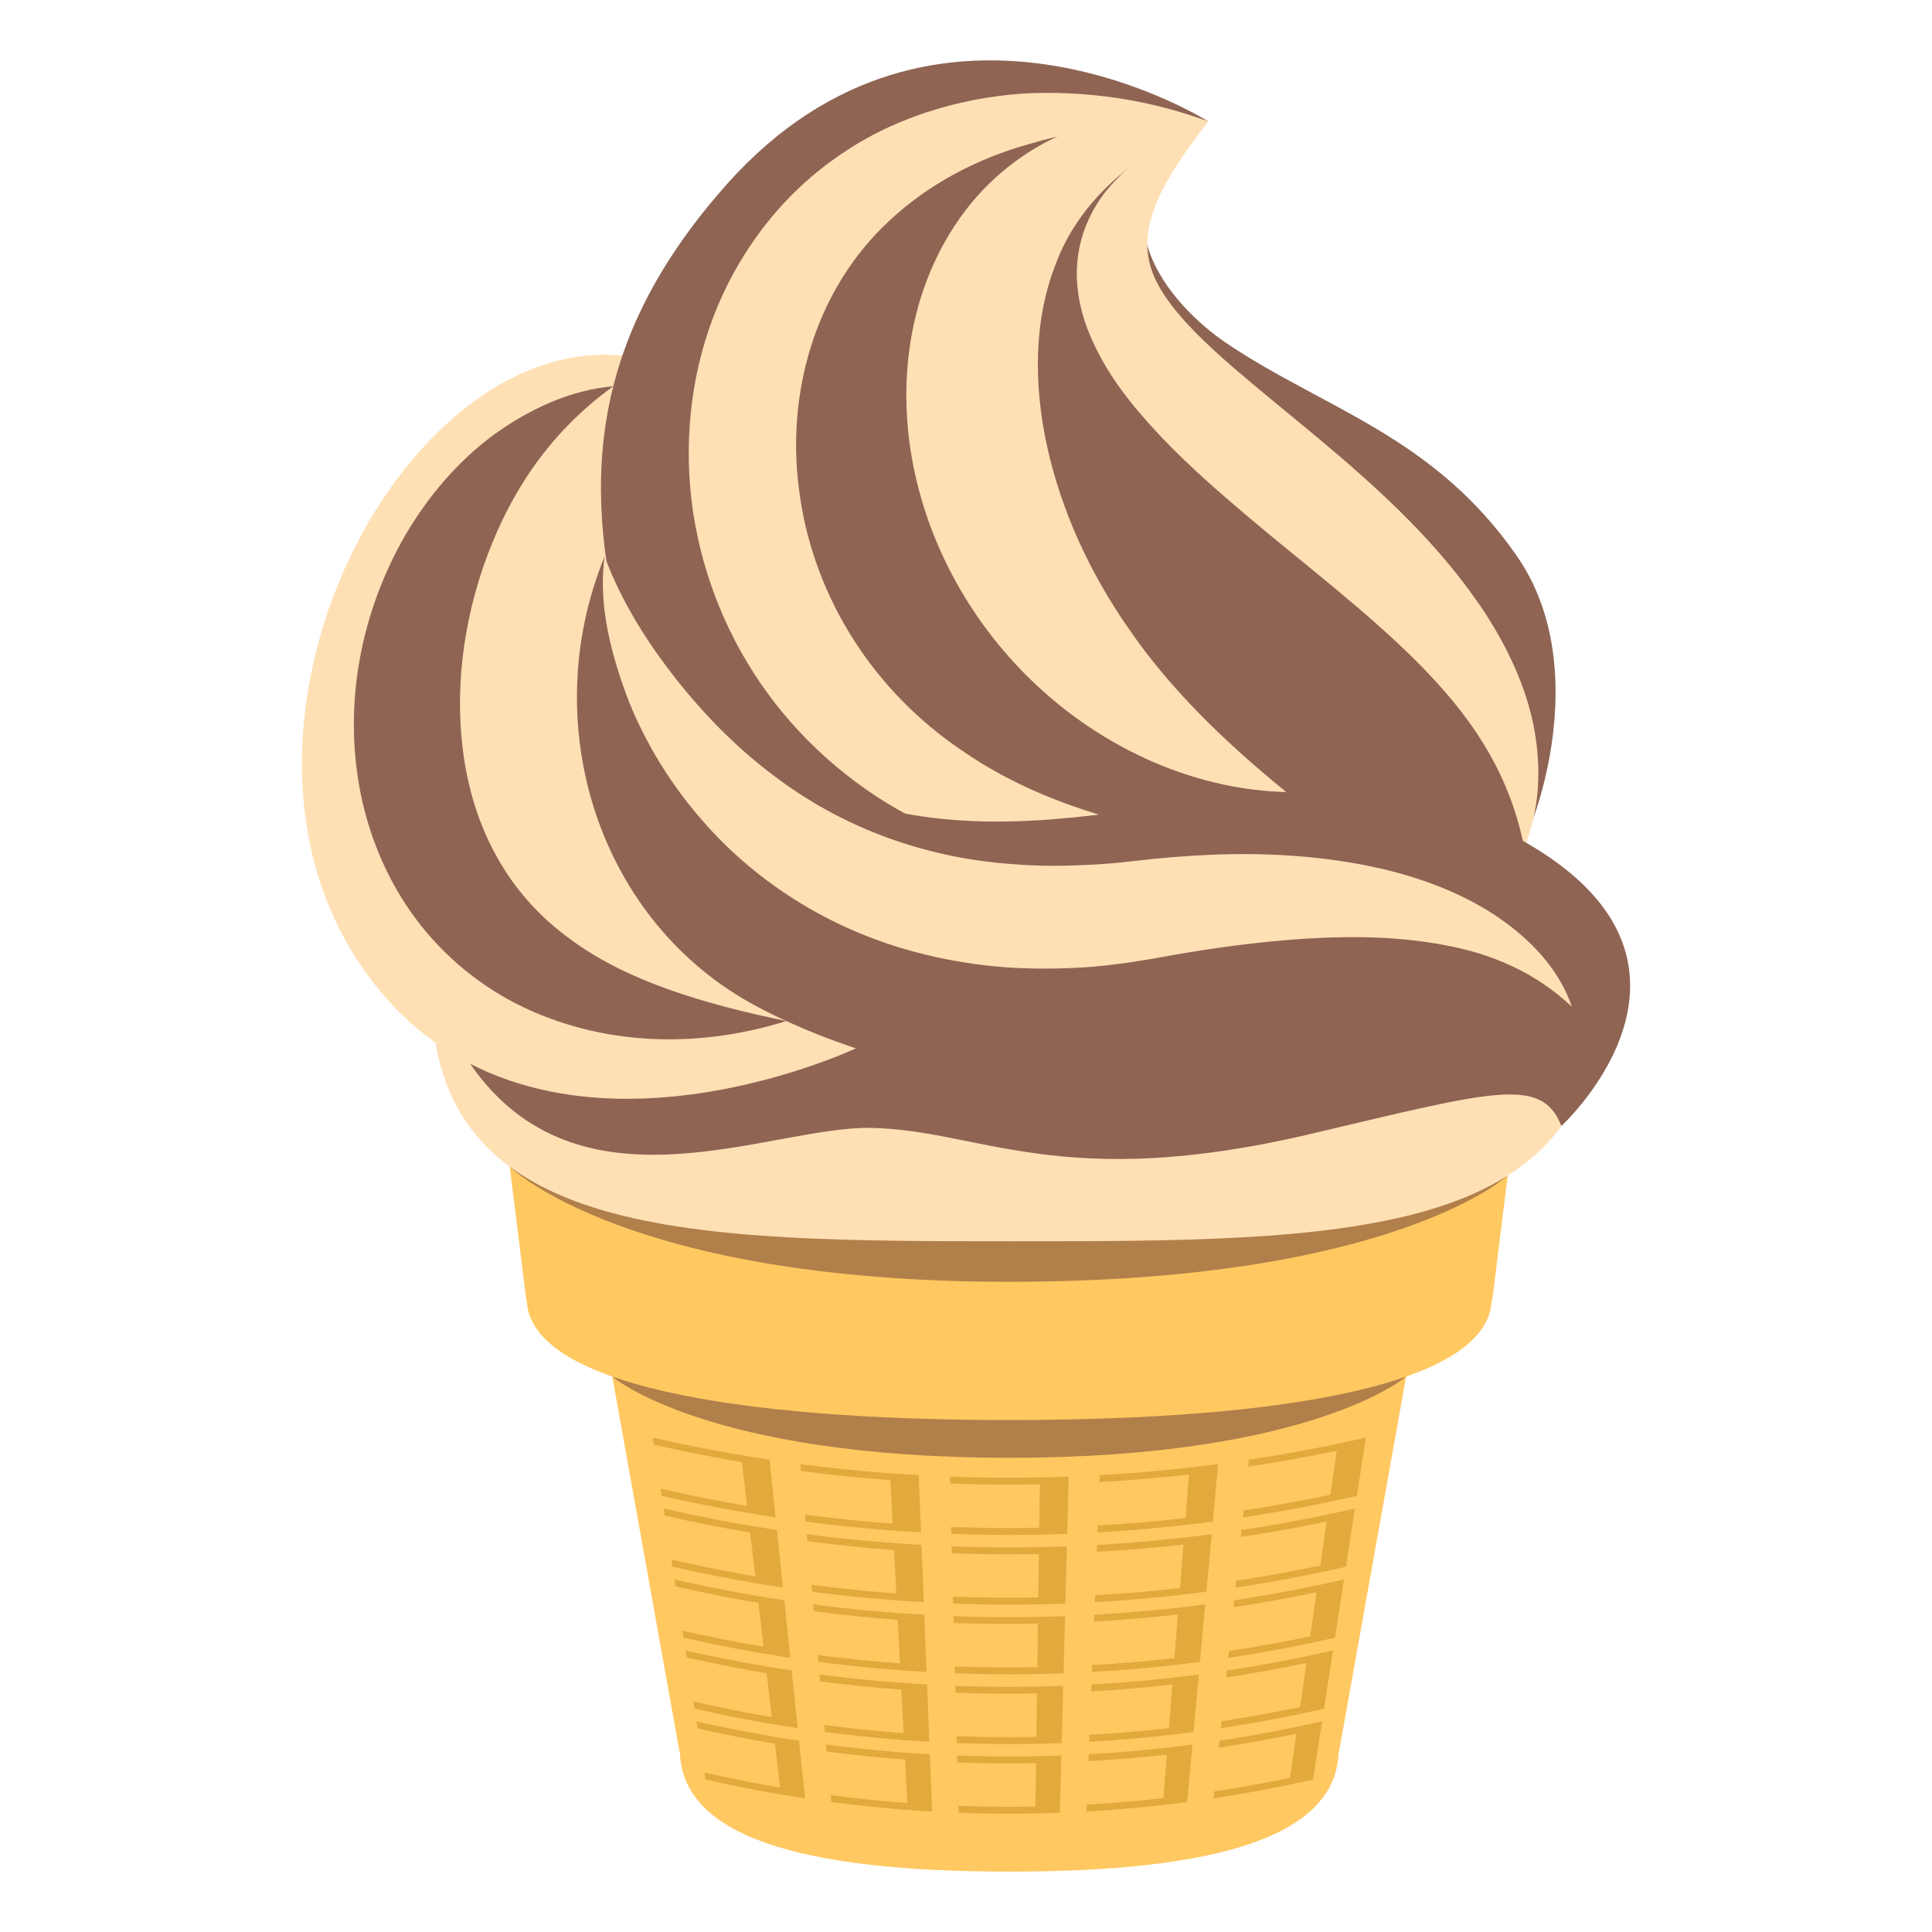<?xml version="1.0" encoding="utf-8"?>
<!-- Generator: Adobe Illustrator 15.0.0, SVG Export Plug-In . SVG Version: 6.00 Build 0)  -->
<!DOCTYPE svg PUBLIC "-//W3C//DTD SVG 1.1//EN" "http://www.w3.org/Graphics/SVG/1.1/DTD/svg11.dtd">
<svg version="1.1" id="Layer_1" xmlns="http://www.w3.org/2000/svg" xmlns:xlink="http://www.w3.org/1999/xlink" x="0px" y="0px"
	 width="64px" height="64px" viewBox="0 0 64 64" enable-background="new 0 0 64 64" xml:space="preserve">
<g>
	<g>
		<path fill="#FFC861" d="M20.222,45.258l2.287,12.768h0.012C22.593,60.805,26.446,62,33.433,62c6.984,0,10.84-1.195,10.91-3.975
			h0.014l2.283-12.768H20.222z"/>
		<path fill="#B17F4A" d="M20.284,45.602c0,0,3.102,2.689,13.148,2.689c10.045,0,13.146-2.689,13.146-2.689H20.284z"/>
		<path fill="#FFC861" d="M16.433,34.99l1,8.076h0.016c0.094,2.777,6.795,3.975,15.984,3.975c9.188,0,15.889-1.197,15.982-3.975
			h0.018l1-8.076H16.433z"/>
		<path fill="#B17F4A" d="M16.884,38.645c0.002,0.002,3.832,3.816,16.549,3.816c12.713,0,16.51-3.518,16.51-3.518L16.884,38.645z"/>
		<g>
			<path fill="#FFE0B5" d="M52.966,32.917c0,8.197-8.656,8.201-19.334,8.201c-10.68,0-19.336-0.004-19.336-8.201
				c0-5.725,8.656-10.365,19.336-10.365C44.31,22.551,52.966,27.192,52.966,32.917z"/>
			<path fill="#8F6453" d="M50.112,29.061c-6.043-4.113-12.602,0.842-19.4-0.691c-1.658-0.375-3.018-0.971-4.139-1.676l-2.309-7.389
				c0,0,4.627-5.617-2.316-6.041c-6.945-0.426-11.705,14.254-6.377,21.972c3.605,5.225,9.936,2.063,13.279,2.127
				c3.65,0.068,6.303,2.152,14.59,0.195c6.104-1.443,7.613-1.9,8.287-0.264C51.728,37.295,54.108,31.782,50.112,29.061z"/>
			<path fill="#FFE0B5" d="M28.353,34.727c0,0-10.926,5.168-16.348-2.667c-5.424-7.838,1.102-20.723,8.377-20.299
				c7.275,0.426,2.426,6.043,2.426,6.043L28.353,34.727z"/>
			<path fill="#8F6453" d="M49.835,28.897c0.662-0.332,3.201-6.451,0.422-10.465c-2.775-4.012-6.412-4.887-9.646-7.076
				c-1.758-1.189-4.824-4.457-0.592-7.336c0,0-8.998-5.713-15.934,2.076c-4.33,4.861-4.938,9.535-3.438,15.199
				c1.777,6.721,17.943,10.102,17.943,10.102L49.835,28.897z"/>
			<path fill="#FFE0B5" d="M40.019,4.02c-2.045,0.037-4.037,0.189-5.857,0.732c-1.824,0.496-3.443,1.381-4.691,2.551
				c-2.525,2.334-3.475,5.859-2.967,9.166c0.486,3.326,2.418,6.424,5.396,8.416c2.971,2.053,6.875,2.912,10.939,3.176
				c-1.955,0.596-4.039,0.834-6.16,0.746c-2.109-0.131-4.273-0.617-6.236-1.615c-1.969-0.979-3.715-2.447-5.014-4.225
				c-1.301-1.779-2.146-3.859-2.471-6.014c-0.316-2.156-0.113-4.395,0.676-6.463c0.787-2.063,2.186-3.949,4.035-5.248
				c1.836-1.322,4.055-1.986,6.191-2.141C36.015,2.983,38.106,3.313,40.019,4.02z"/>
			<path fill="#8F6453" d="M20.319,12.795c-2.264,1.629-3.549,3.771-4.322,6.014c-0.758,2.24-0.969,4.621-0.541,6.801
				c0.432,2.18,1.527,4.115,3.408,5.482c1.869,1.398,4.424,2.16,7.182,2.73c-2.666,0.842-5.789,0.904-8.641-0.424
				c-1.412-0.658-2.686-1.693-3.625-2.953c-0.943-1.26-1.547-2.721-1.842-4.201c-0.578-2.973,0.035-6.008,1.5-8.537
				c0.744-1.26,1.709-2.404,2.891-3.285C17.517,13.557,18.894,12.917,20.319,12.795z"/>
			<path fill="#FFE0B5" d="M40.019,4.02c-2.586,1.123-4.303,2.758-5.023,4.666c-0.76,1.895-0.762,4.035-0.305,6.123
				c0.467,2.094,1.387,4.143,2.715,6.039c1.318,1.918,3.059,3.645,5.201,5.389c-2.822-0.068-5.627-1.25-7.834-3.148
				c-2.211-1.898-3.834-4.512-4.463-7.4c-0.635-2.854-0.27-6.137,1.648-8.686c0.947-1.258,2.281-2.244,3.729-2.748
				C37.136,3.749,38.653,3.688,40.019,4.02z"/>
			<path fill="#FFE0B5" d="M40.019,4.02c-0.783,1.053-1.555,2.084-1.859,3.127c-0.322,1.043-0.115,1.842,0.422,2.646
				c0.539,0.809,1.375,1.604,2.275,2.383c0.908,0.783,1.885,1.568,2.867,2.385c1.953,1.641,3.961,3.449,5.473,5.75
				c0.744,1.146,1.352,2.428,1.617,3.785c0.254,1.354,0.193,2.754-0.326,3.965c-0.506-2.572-1.863-4.449-3.531-6.119
				c-1.668-1.674-3.633-3.156-5.592-4.805c-0.977-0.83-1.969-1.686-2.906-2.672c-0.926-0.988-1.859-2.09-2.43-3.553
				c-0.275-0.727-0.434-1.566-0.324-2.389c0.1-0.826,0.453-1.576,0.91-2.164C37.562,5.196,38.753,4.491,40.019,4.02z"/>
			<path fill="#8F6453" d="M51.728,37.295c0,0,6.178-5.685-1.84-9.738c-6.725-3.396-13.201,0.844-20.324-0.689
				c-8.182-1.764-9.535-8.436-9.535-8.436c-2.291,5.602-0.176,12.148,5.057,14.917c5.234,2.768,12.352,3.359,17.814,1.951
				C49.247,33.664,51.021,35.658,51.728,37.295z"/>
			<path fill="#FFE0B5" d="M20.028,18.432c0.564,1.516,1.408,2.838,2.357,4.049c0.949,1.205,2.016,2.283,3.195,3.174
				c2.348,1.801,5.119,2.783,8.051,2.977c0.732,0.057,1.477,0.063,2.225,0.025c0.375-0.012,0.752-0.037,1.129-0.072l1.189-0.129
				c1.727-0.174,3.463-0.232,5.217-0.059c1.744,0.172,3.516,0.551,5.123,1.342c1.586,0.783,3.031,2.039,3.555,3.611
				c-1.211-1.144-2.656-1.751-4.158-2.031c-1.498-0.293-3.041-0.32-4.59-0.229c-1.543,0.096-3.107,0.303-4.645,0.58l-0.598,0.107
				l-0.658,0.104c-0.441,0.063-0.887,0.117-1.334,0.152c-0.898,0.064-1.807,0.072-2.721,0.014c-1.82-0.133-3.652-0.561-5.328-1.324
				c-1.674-0.76-3.178-1.838-4.389-3.121c-1.215-1.287-2.16-2.758-2.797-4.316C20.253,21.727,19.806,20.067,20.028,18.432z"/>
		</g>
	</g>
	<g>
		<g>
			<g>
				<path fill="#E3A93D" d="M21.62,47.622c0.012,0.077,0.023,0.155,0.036,0.233c0.969,0.221,1.942,0.415,2.922,0.581
					c0.056,0.482,0.112,0.967,0.17,1.451c-0.96-0.163-1.917-0.354-2.866-0.57c0.012,0.077,0.023,0.156,0.036,0.234
					c1.249,0.284,2.508,0.523,3.774,0.715c-0.066-0.638-0.134-1.274-0.2-1.911C24.193,48.159,22.901,47.915,21.62,47.622z"/>
				<path fill="#E3A93D" d="M26.513,48.499c0.008,0.077,0.015,0.154,0.022,0.231c0.983,0.129,1.97,0.229,2.96,0.305
					c0.025,0.479,0.05,0.959,0.075,1.438c-0.97-0.073-1.938-0.172-2.903-0.299c0.008,0.077,0.014,0.155,0.021,0.231
					c1.27,0.167,2.545,0.285,3.822,0.357c-0.025-0.633-0.05-1.266-0.076-1.897C29.124,48.793,27.815,48.67,26.513,48.499z"/>
				<path fill="#E3A93D" d="M31.463,48.914c0.003,0.076,0.005,0.153,0.007,0.229c0.991,0.038,1.983,0.046,2.977,0.027
					c-0.007,0.479-0.014,0.958-0.021,1.438c-0.973,0.019-1.945,0.01-2.919-0.026c0.003,0.076,0.005,0.152,0.007,0.229
					c1.278,0.048,2.56,0.048,3.838,0c0.018-0.632,0.033-1.265,0.051-1.896C34.089,48.963,32.776,48.963,31.463,48.914z"/>
				<path fill="#E3A93D" d="M36.432,48.866c-0.003,0.077-0.007,0.152-0.01,0.23c0.99-0.057,1.979-0.141,2.966-0.251
					c-0.038,0.481-0.077,0.962-0.115,1.443c-0.967,0.107-1.937,0.19-2.907,0.245c-0.003,0.076-0.007,0.153-0.01,0.229
					c1.277-0.072,2.553-0.19,3.822-0.357c0.058-0.636,0.115-1.271,0.175-1.907C39.05,48.67,37.741,48.793,36.432,48.866z"/>
				<path fill="#E3A93D" d="M41.373,48.355c-0.008,0.077-0.017,0.154-0.024,0.231c0.981-0.149,1.958-0.325,2.931-0.528
					c-0.07,0.486-0.14,0.973-0.209,1.459c-0.953,0.199-1.911,0.372-2.874,0.517c-0.008,0.077-0.016,0.154-0.023,0.232
					c1.267-0.191,2.525-0.431,3.774-0.715c0.1-0.644,0.199-1.287,0.298-1.93C43.964,47.915,42.671,48.159,41.373,48.355z"/>
			</g>
			<g>
				<path fill="#E3A93D" d="M21.982,49.972c0.013,0.078,0.024,0.156,0.036,0.234c0.939,0.214,1.883,0.401,2.833,0.563
					c0.056,0.482,0.112,0.967,0.169,1.45c-0.93-0.157-1.855-0.342-2.776-0.552c0.013,0.077,0.024,0.154,0.036,0.232
					c1.211,0.275,2.431,0.508,3.656,0.692c-0.066-0.638-0.133-1.273-0.2-1.91C24.478,50.493,23.226,50.255,21.982,49.972z"/>
				<path fill="#E3A93D" d="M26.726,50.822c0.008,0.076,0.015,0.154,0.021,0.231c0.954,0.125,1.91,0.224,2.869,0.295
					c0.025,0.479,0.051,0.959,0.076,1.438c-0.94-0.069-1.878-0.166-2.813-0.288c0.007,0.077,0.014,0.152,0.021,0.229
					c1.229,0.161,2.465,0.276,3.701,0.347c-0.024-0.633-0.05-1.265-0.075-1.897C29.256,51.106,27.988,50.987,26.726,50.822z"/>
				<path fill="#E3A93D" d="M31.524,51.225c0.002,0.076,0.003,0.153,0.006,0.229c0.961,0.035,1.923,0.045,2.884,0.026
					c-0.006,0.479-0.013,0.957-0.02,1.437c-0.942,0.018-1.885,0.01-2.827-0.025c0.002,0.076,0.005,0.151,0.007,0.229
					c1.238,0.046,2.479,0.046,3.717,0c0.017-0.632,0.033-1.264,0.05-1.896C34.069,51.271,32.796,51.271,31.524,51.225z"/>
				<path fill="#E3A93D" d="M36.339,51.178c-0.004,0.076-0.006,0.154-0.009,0.229c0.96-0.054,1.918-0.134,2.873-0.242
					c-0.038,0.48-0.076,0.962-0.114,1.443c-0.936,0.105-1.875,0.185-2.816,0.237c-0.004,0.077-0.006,0.152-0.009,0.229
					c1.236-0.07,2.472-0.186,3.701-0.347c0.058-0.635,0.116-1.271,0.175-1.906C38.877,50.987,37.609,51.106,36.339,51.178z"/>
				<path fill="#E3A93D" d="M41.129,50.683c-0.009,0.077-0.017,0.155-0.024,0.231c0.951-0.144,1.898-0.313,2.84-0.511
					c-0.069,0.485-0.139,0.973-0.207,1.458c-0.925,0.192-1.853,0.36-2.785,0.501c-0.007,0.076-0.016,0.153-0.023,0.23
					c1.226-0.185,2.445-0.417,3.656-0.692c0.099-0.644,0.198-1.286,0.298-1.929C43.64,50.255,42.388,50.493,41.129,50.683z"/>
			</g>
			<g>
				<path fill="#E3A93D" d="M22.346,52.322c0.013,0.078,0.023,0.154,0.036,0.23c0.909,0.209,1.823,0.391,2.741,0.545
					c0.058,0.485,0.113,0.97,0.17,1.454c-0.899-0.152-1.795-0.33-2.686-0.534c0.013,0.078,0.024,0.155,0.036,0.232
					c1.171,0.269,2.351,0.491,3.537,0.67c-0.066-0.636-0.133-1.272-0.199-1.908C24.761,52.827,23.549,52.598,22.346,52.322z"/>
				<path fill="#E3A93D" d="M26.939,53.146c0.007,0.076,0.013,0.152,0.021,0.228c0.923,0.122,1.849,0.217,2.777,0.285
					c0.026,0.481,0.051,0.961,0.076,1.442c-0.91-0.067-1.816-0.16-2.722-0.279c0.008,0.076,0.015,0.153,0.021,0.229
					c1.189,0.156,2.384,0.268,3.581,0.335c-0.025-0.633-0.051-1.264-0.075-1.896C29.389,53.422,28.161,53.307,26.939,53.146z"/>
				<path fill="#E3A93D" d="M31.585,53.536c0.002,0.076,0.004,0.15,0.006,0.227c0.93,0.034,1.861,0.043,2.792,0.025
					c-0.007,0.479-0.013,0.959-0.019,1.438c-0.913,0.017-1.824,0.009-2.736-0.024c0.002,0.076,0.004,0.152,0.006,0.229
					c1.199,0.043,2.398,0.043,3.598,0c0.016-0.633,0.032-1.265,0.049-1.896C34.049,53.581,32.816,53.581,31.585,53.536z"/>
				<path fill="#E3A93D" d="M36.246,53.491c-0.003,0.075-0.006,0.151-0.009,0.227c0.93-0.053,1.857-0.132,2.783-0.235
					c-0.038,0.481-0.077,0.964-0.115,1.445c-0.906,0.103-1.814,0.18-2.726,0.23c-0.003,0.076-0.006,0.152-0.009,0.229
					c1.197-0.067,2.392-0.179,3.58-0.335c0.06-0.636,0.117-1.27,0.175-1.905C38.704,53.307,37.477,53.422,36.246,53.491z"/>
				<path fill="#E3A93D" d="M40.884,53.012c-0.007,0.076-0.015,0.151-0.023,0.229c0.921-0.14,1.838-0.304,2.75-0.496
					c-0.069,0.487-0.139,0.975-0.209,1.462c-0.893,0.187-1.791,0.349-2.692,0.484c-0.009,0.077-0.017,0.152-0.024,0.229
					c1.187-0.179,2.366-0.401,3.537-0.67c0.1-0.643,0.198-1.284,0.298-1.928C43.316,52.597,42.104,52.827,40.884,53.012z"/>
			</g>
			<g>
				<path fill="#E3A93D" d="M22.709,54.672c0.012,0.078,0.024,0.154,0.036,0.232c0.879,0.201,1.763,0.376,2.651,0.527
					c0.056,0.483,0.113,0.968,0.17,1.451c-0.87-0.147-1.735-0.32-2.596-0.517c0.012,0.079,0.024,0.157,0.036,0.235
					c1.131,0.259,2.271,0.475,3.418,0.647c-0.066-0.637-0.134-1.274-0.2-1.911C25.046,55.16,23.872,54.938,22.709,54.672z"/>
				<path fill="#E3A93D" d="M27.151,55.468c0.007,0.078,0.015,0.154,0.021,0.23c0.893,0.117,1.789,0.209,2.687,0.275
					c0.025,0.479,0.05,0.959,0.074,1.439c-0.878-0.065-1.755-0.155-2.629-0.271c0.007,0.079,0.015,0.156,0.021,0.233
					c1.148,0.15,2.304,0.259,3.46,0.324c-0.025-0.633-0.051-1.266-0.075-1.899C29.521,55.734,28.334,55.624,27.151,55.468z"/>
				<path fill="#E3A93D" d="M31.646,55.845c0.002,0.076,0.004,0.152,0.006,0.228c0.899,0.035,1.8,0.042,2.7,0.025
					c-0.007,0.479-0.012,0.957-0.019,1.437c-0.882,0.018-1.764,0.009-2.645-0.023c0.002,0.077,0.004,0.154,0.006,0.231
					c1.158,0.043,2.318,0.043,3.477,0c0.016-0.632,0.033-1.265,0.049-1.897C34.029,55.889,32.836,55.889,31.646,55.845z"/>
				<path fill="#E3A93D" d="M36.154,55.801c-0.003,0.076-0.006,0.153-0.009,0.229c0.898-0.05,1.796-0.125,2.69-0.227
					c-0.038,0.48-0.076,0.962-0.113,1.442c-0.876,0.1-1.755,0.173-2.635,0.224c-0.003,0.076-0.006,0.153-0.009,0.231
					c1.156-0.065,2.312-0.174,3.46-0.324c0.058-0.636,0.116-1.271,0.175-1.908C38.531,55.624,37.345,55.734,36.154,55.801z"/>
				<path fill="#E3A93D" d="M40.641,55.338c-0.008,0.076-0.017,0.153-0.024,0.23c0.892-0.135,1.777-0.294,2.659-0.479
					c-0.069,0.485-0.138,0.973-0.207,1.458c-0.863,0.182-1.731,0.337-2.604,0.469c-0.009,0.078-0.017,0.155-0.024,0.233
					c1.146-0.173,2.287-0.389,3.418-0.647c0.1-0.644,0.199-1.286,0.298-1.93C42.993,54.938,41.819,55.16,40.641,55.338z"/>
			</g>
			<g>
				<path fill="#E3A93D" d="M23.071,57.021c0.013,0.077,0.025,0.156,0.036,0.234c0.85,0.194,1.704,0.364,2.563,0.51
					c0.056,0.482,0.112,0.966,0.17,1.45c-0.84-0.143-1.676-0.309-2.507-0.498c0.013,0.078,0.025,0.155,0.036,0.232
					c1.093,0.25,2.193,0.458,3.3,0.625c-0.066-0.636-0.134-1.273-0.2-1.91C25.329,57.492,24.195,57.277,23.071,57.021z"/>
				<path fill="#E3A93D" d="M27.364,57.79c0.007,0.077,0.014,0.154,0.021,0.231c0.862,0.113,1.729,0.202,2.596,0.267
					c0.025,0.479,0.05,0.96,0.075,1.439c-0.849-0.063-1.694-0.15-2.538-0.262c0.007,0.078,0.014,0.154,0.021,0.231
					c1.108,0.145,2.223,0.25,3.34,0.313c-0.025-0.633-0.052-1.266-0.076-1.898C29.653,58.048,28.507,57.94,27.364,57.79z"/>
				<path fill="#E3A93D" d="M31.706,58.154c0.002,0.076,0.004,0.153,0.006,0.229c0.869,0.032,1.739,0.041,2.608,0.023
					c-0.007,0.479-0.013,0.958-0.019,1.437c-0.852,0.017-1.702,0.009-2.552-0.022c0.002,0.077,0.004,0.152,0.005,0.229
					c1.118,0.041,2.237,0.041,3.355,0c0.016-0.632,0.033-1.264,0.049-1.896C34.009,58.196,32.856,58.196,31.706,58.154z"/>
				<path fill="#E3A93D" d="M36.063,58.111c-0.003,0.077-0.006,0.154-0.009,0.231c0.868-0.05,1.735-0.123,2.6-0.22
					c-0.038,0.48-0.077,0.962-0.115,1.442c-0.845,0.096-1.693,0.168-2.542,0.215c-0.003,0.077-0.006,0.152-0.01,0.229
					c1.116-0.063,2.231-0.168,3.34-0.313c0.059-0.635,0.117-1.271,0.175-1.907C38.358,57.94,37.212,58.048,36.063,58.111z"/>
				<path fill="#E3A93D" d="M40.396,57.664c-0.008,0.077-0.016,0.154-0.023,0.231c0.859-0.13,1.717-0.283,2.568-0.462
					c-0.069,0.485-0.138,0.973-0.208,1.458c-0.833,0.175-1.672,0.324-2.513,0.451c-0.008,0.079-0.017,0.155-0.024,0.231
					c1.106-0.167,2.208-0.375,3.3-0.625c0.099-0.642,0.198-1.285,0.298-1.929C42.67,57.277,41.536,57.492,40.396,57.664z"/>
			</g>
		</g>
	</g>
</g>
</svg>

